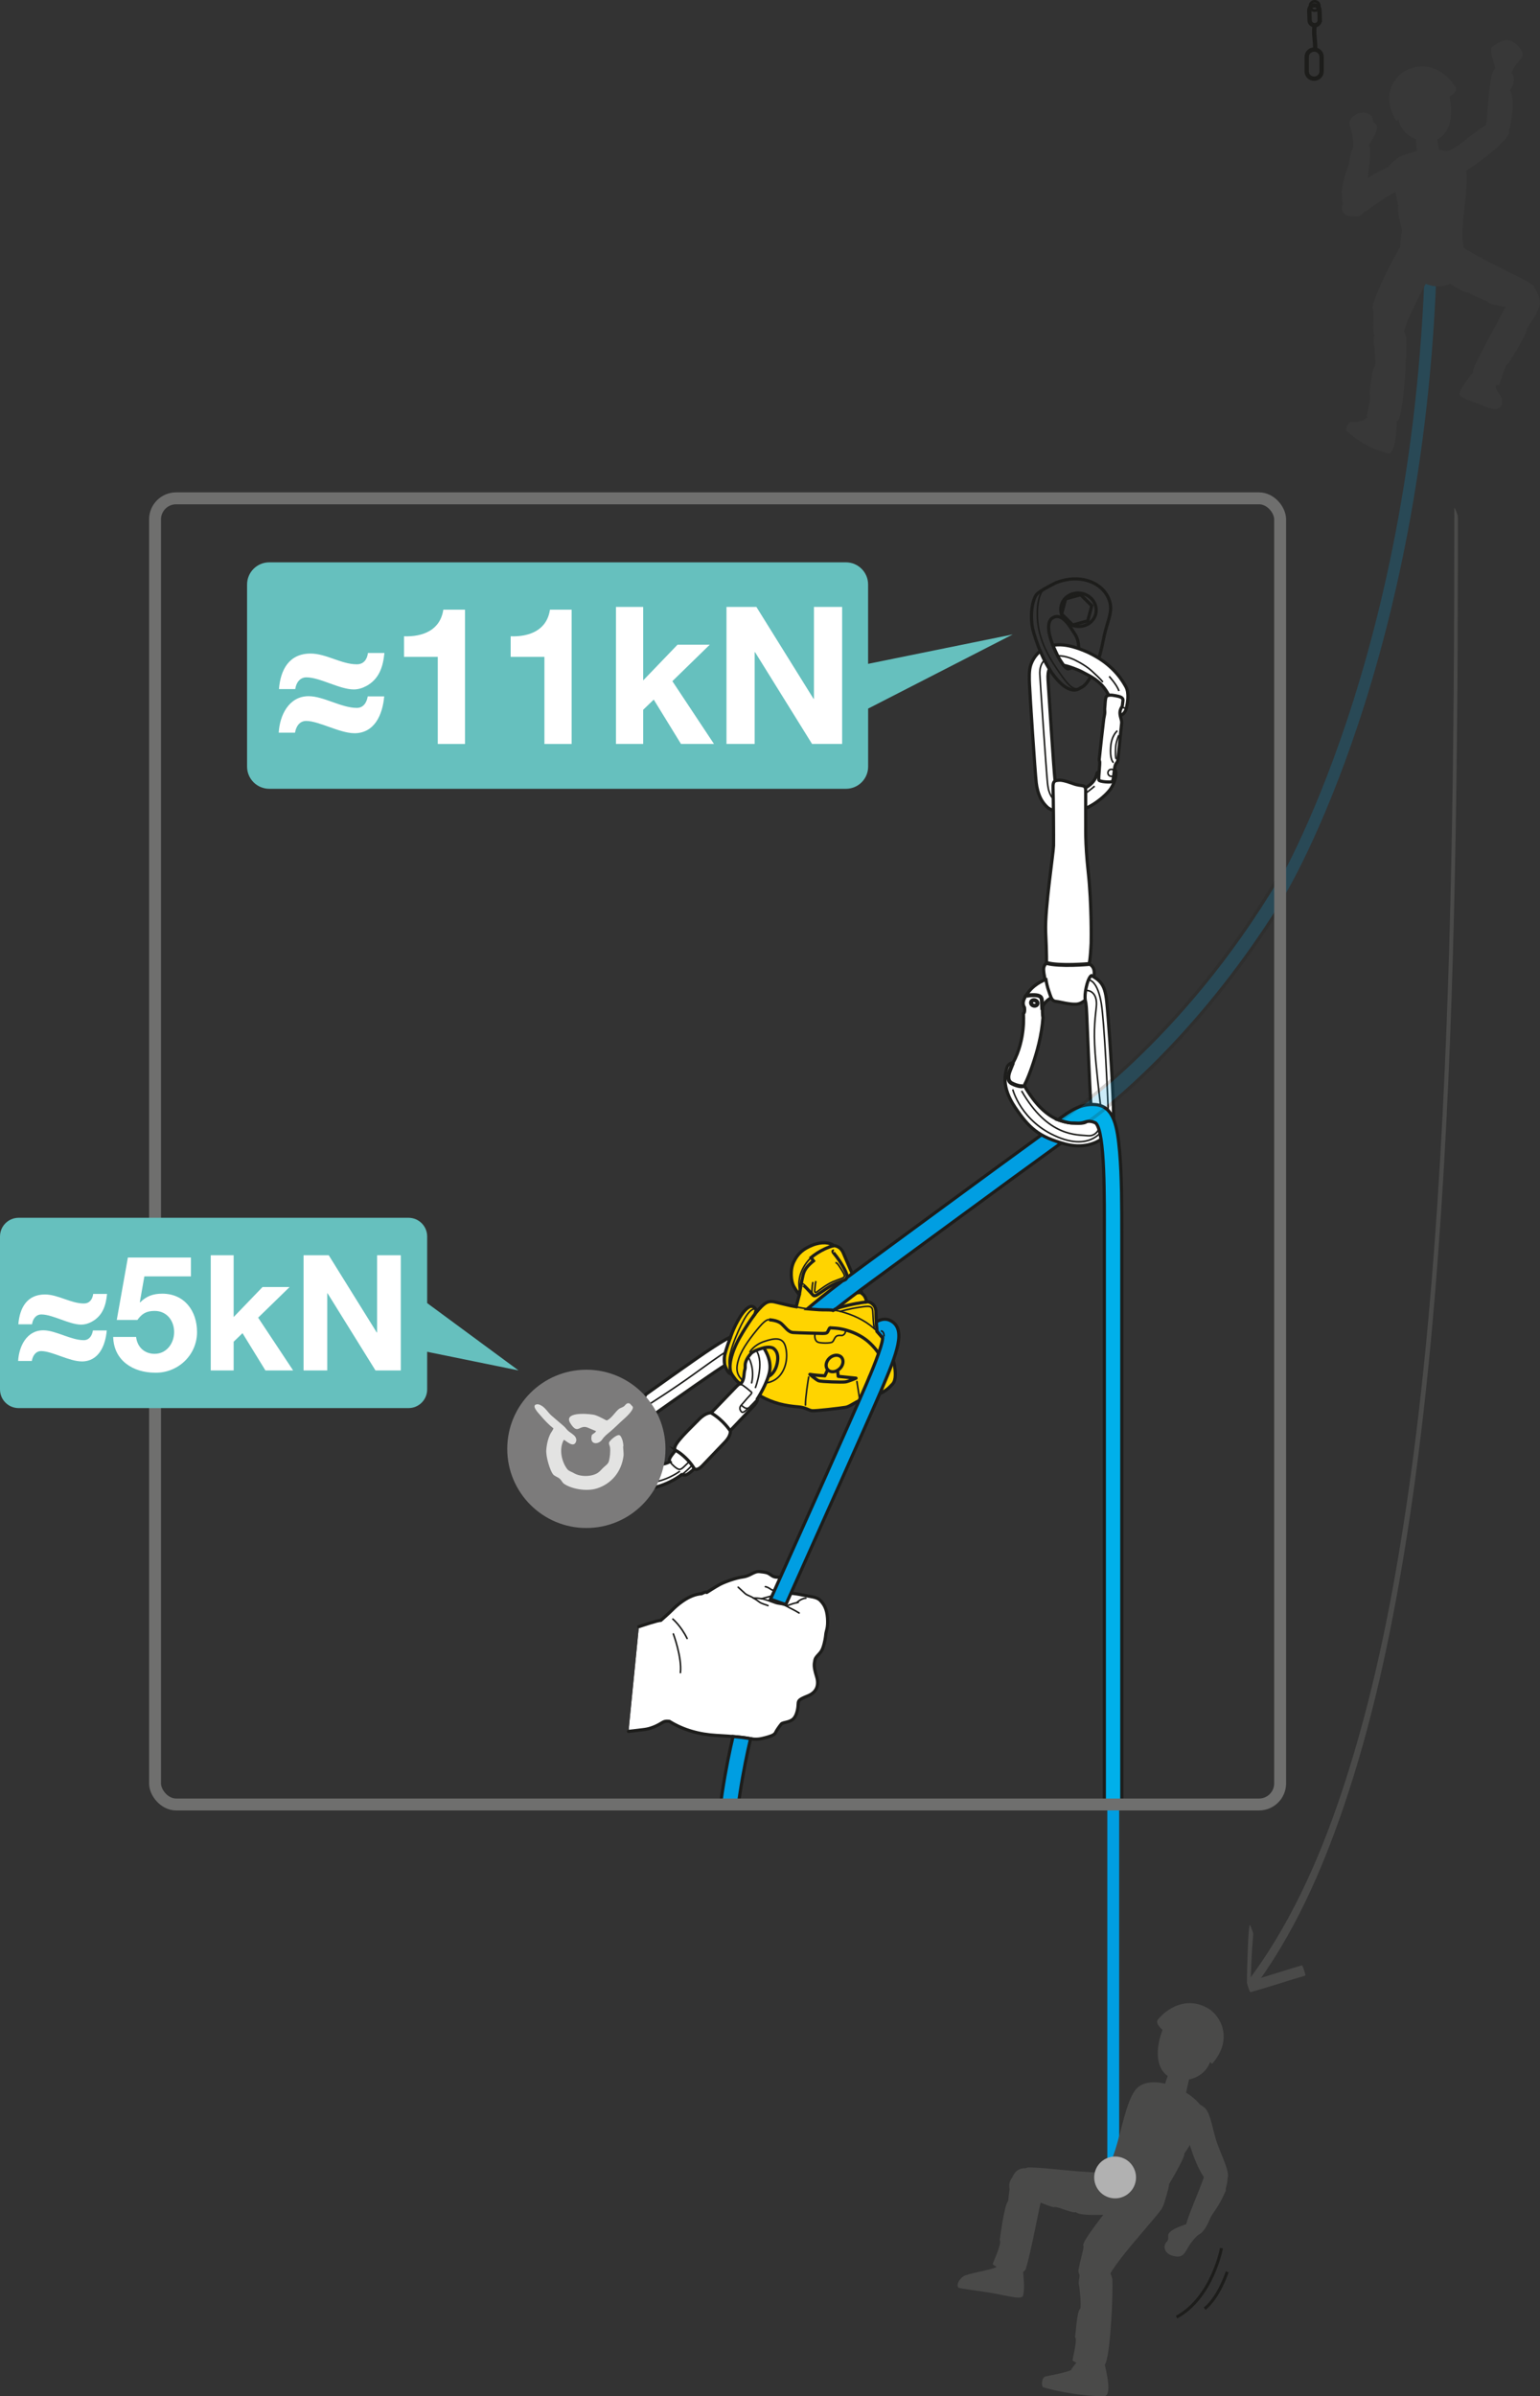 <?xml version="1.0" encoding="UTF-8"?>
<svg id="Calque_2" data-name="Calque 2" xmlns="http://www.w3.org/2000/svg" xmlns:xlink="http://www.w3.org/1999/xlink" viewBox="0 0 387.88 603.14">
  <rect x="0" y="0" width="387.88" height="603.14" fill="#333333" stroke="none"/>
  <defs>
    <style>
      .cls-1, .cls-2, .cls-3, .cls-4, .cls-5, .cls-6, .cls-7, .cls-8, .cls-9, .cls-10, .cls-11, .cls-12, .cls-13, .cls-14 {
        fill: none;
      }

      .cls-15 {
        fill: #e3e3e2;
      }

      .cls-16 {
        mask: url(#mask);
      }

      .cls-2, .cls-4, .cls-5, .cls-6, .cls-7, .cls-8, .cls-9, .cls-10, .cls-11, .cls-12, .cls-13 {
        stroke: #1d1d1b;
      }

      .cls-17 {
        fill: #00b0ea;
      }

      .cls-18 {
        fill: url(#Dégradé_sans_nom_9);
      }

      .cls-19 {
        fill: url(#Dégradé_sans_nom_8);
      }

      .cls-20 {
        fill: #ffd400;
      }

      .cls-3 {
        stroke: #6f6f6e;
        stroke-width: 3px;
      }

      .cls-3, .cls-4, .cls-12, .cls-13, .cls-14 {
        stroke-linecap: round;
      }

      .cls-3, .cls-12, .cls-13 {
        stroke-linejoin: round;
      }

      .cls-4, .cls-8, .cls-11, .cls-13 {
        stroke-width: .4px;
      }

      .cls-4, .cls-9, .cls-10, .cls-11, .cls-14 {
        stroke-miterlimit: 10;
      }

      .cls-21 {
        fill: #7c7b7b;
      }

      .cls-22 {
        fill: #b1b1b1;
      }

      .cls-23 {
        clip-path: url(#clippath-1);
      }

      .cls-24 {
        clip-path: url(#clippath-3);
      }

      .cls-25 {
        clip-path: url(#clippath-4);
      }

      .cls-26 {
        clip-path: url(#clippath-2);
      }

      .cls-5 {
        stroke-width: 1.09px;
      }

      .cls-27 {
        fill: #fff;
      }

      .cls-6, .cls-10, .cls-12 {
        stroke-width: .8px;
      }

      .cls-7 {
        stroke-width: .68px;
      }

      .cls-9 {
        stroke-width: .75px;
      }

      .cls-28 {
        opacity: .2;
      }

      .cls-29 {
        fill: #4a4a49;
      }

      .cls-14 {
        stroke: #009ee2;
        stroke-width: 2.98px;
      }

      .cls-30 {
        fill: #66c0be;
      }

      .cls-31 {
        fill: #009ee2;
      }

      .cls-32 {
        clip-path: url(#clippath);
      }

      .cls-33 {
        fill: #ececec;
      }
    </style>
    <clipPath id="clippath">
      <rect class="cls-1" x="102.12" y="143.58" width="202.01" height="310.61"/>
    </clipPath>
    <clipPath id="clippath-1">
      <path class="cls-1" d="M187.14,396.9c-1.94.25-4.77,1.34-5.81,1.9-1.05.56-3.3,2-3.3,2-.29-.28-1.27.31-1.27.31-3.39.19-6.55,3.2-7.42,4.08-.87.88-2.89,2.63-2.89,2.63-.73-.03-4.59,1.27-5.53,1.58l-2.62,26.38c4.2-.51,4.54-.46,6-.98,1.45-.52,2.18-1.08,2.79-1.4.61-.31,1.51-.15,1.51-.15,3.48,2.17,7.53,3.3,11.85,3.54,4.32.23,7.03.52,8.57.82,1.54.3,2.69.03,3.71-.24,1.01-.28,2.28-.6,2.58-1.25.29-.65,1.06-1.69,1.47-2.19.42-.5,2.03-.36,3.02-1.29.99-.93,1.22-2.95,1.24-3.82.03-.88.33-1.13,2.45-1.99,2.12-.86,2.91-2.58,2.17-4.93-.74-2.35-.63-2.99-.41-4.07.22-1.08,1.44-1.51,1.98-3,.54-1.48.73-3.02.78-3.63.05-.62.6-1.5.42-3.95-.18-2.45-.96-3.58-1.85-4.48-.9-.9-2.39-.88-4.51-1.35-2.12-.46-3.56-.47-3.56-.47,1.27-1.45.86-3.2.17-3.72-.7-.51-1.6-.28-2.58-.28-.98,0-1.27-.08-2.04-.63-.77-.55-1.12-.6-2.68-.77-.1,0-.19-.01-.28-.01-1.38,0-2.16,1.11-3.97,1.35"/>
    </clipPath>
    <linearGradient id="Dégradé_sans_nom_9" data-name="Dégradé sans nom 9" x1="2274.17" y1="3381.63" x2="2275.17" y2="3381.63" gradientTransform="translate(67947.46 -100334.97) rotate(180) scale(29.79 -29.79)" gradientUnits="userSpaceOnUse">
      <stop offset="0" stop-color="#fff"/>
      <stop offset="0" stop-color="#fff"/>
      <stop offset="1" stop-color="#000"/>
    </linearGradient>
    <mask id="mask" x="155.06" y="391.71" width="56.8" height="50.07" maskUnits="userSpaceOnUse">
      <rect class="cls-18" x="156.75" y="393.69" width="53.42" height="46.1" transform="translate(-31.43 15.3) rotate(-4.4)"/>
    </mask>
    <linearGradient id="Dégradé_sans_nom_8" data-name="Dégradé sans nom 8" x1="2274.17" y1="3381.63" x2="2275.17" y2="3381.63" gradientTransform="translate(67947.46 -100334.96) rotate(180) scale(29.79 -29.79)" gradientUnits="userSpaceOnUse">
      <stop offset="0" stop-color="#fff"/>
      <stop offset="0" stop-color="#fff"/>
      <stop offset="1" stop-color="#fff"/>
    </linearGradient>
    <clipPath id="clippath-2">
      <rect class="cls-1" x="102.12" y="143.58" width="202.01" height="310.61"/>
    </clipPath>
    <clipPath id="clippath-3">
      <rect class="cls-1" x="320.94" y="10.07" width="66.95" height="215.78"/>
    </clipPath>
    <clipPath id="clippath-4">
      <rect class="cls-1" x="266.16" y="219.49" width="56.67" height="63.57"/>
    </clipPath>
  </defs>
  <g id="Calque_1-2" data-name="Calque 1">
    <g>
      <g class="cls-32">
        <path class="cls-27" d="M160.23,359.26c.99-.74,2.23-1.64,3.8-2.75,7.54-5.35,16.82-11.83,18.56-12.84,0,0-.39-1.66.2-3.54.59-1.88,1.24-3.59,1.24-3.59,0,0-1.62.54-8.52,5.34-3.95,2.75-8.81,6.18-12.84,9.09l-3.07,6.01.65,2.27Z"/>
        <path class="cls-10" d="M160.23,359.26c.99-.74,2.23-1.64,3.8-2.75,7.54-5.35,16.82-11.83,18.56-12.84,0,0-.39-1.66.2-3.54.59-1.88,1.24-3.59,1.24-3.59,0,0-1.62.54-8.52,5.34-3.95,2.75-8.81,6.18-12.84,9.09l-3.07,6.01.65,2.27Z"/>
        <path class="cls-4" d="M160.47,355.43c4.07-2.66,9-5.72,14.6-9.77,7.14-5.16,7.65-5.32,7.65-5.32"/>
        <path class="cls-20" d="M183.96,336.71s.59-1.94,1.83-4.18c1.37-2.46,2.35-3.34,3.14-3.66.79-.31,1.65.65,1.46,1.11-.18.47-.18.68-.18.68,0,0,1.26-1.66,2.4-2.51,1.14-.84,2.14-.54,3.02-.33.89.2,3.37.86,4.9,1.1l.8-3.03s-.81-.99-1.44-2.17c-.63-1.18-.97-4.01.04-6.12,1.01-2.11,2.37-3.25,4.69-4.19,2.32-.94,4.52-.69,5.37.12,0,0,1.6-.04,2.4,1.8.8,1.84,2.59,6.2,3.64,8.07,1.05,1.87,1.12,2.22,1.12,2.22,0,0,.89.49,1.12,2.08,0,0,.6-.14,1.24.33.64.47,1.13,1.01,1.12,2.43-.01,1.42.25,4.62.25,4.62,0,0,.49.47,1.8,2.15,1.3,1.68,1.99,4.92,1.99,4.92,0,0,.42.26.63,1.53.2,1.27.51,3.64-.49,4.69-1,1.05-1.76,2.05-5.5,3.34-1.37.47-1.32.47-2.73.81-1,.25-2.5,1.51-3.54,1.69-1.51.26-7.64.96-8.5.88-.74-.07-1.69-.84-3.38-.97-3.36-.27-6.37-.87-9.89-2.86-5.63-3.18-5.56-3.33-7-5.43,0,0-.45.11-.97-.68-.52-.79-.75-1.51-.79-1.86-.04-.36-.11-1.46.02-2.13.14-.68.56-2.07.86-2.9.29-.84.55-1.55.55-1.55"/>
        <path class="cls-6" d="M183.96,336.71s.59-1.94,1.83-4.18c1.37-2.46,2.35-3.34,3.14-3.66.79-.31,1.65.65,1.46,1.11-.18.47-.18.68-.18.68,0,0,1.26-1.66,2.4-2.51,1.14-.84,2.14-.54,3.02-.33.89.2,3.37.86,4.9,1.1l.8-3.03s-.81-.99-1.44-2.17c-.63-1.18-.97-4.01.04-6.12,1.01-2.11,2.37-3.25,4.69-4.19,2.32-.94,4.52-.69,5.37.12,0,0,1.6-.04,2.4,1.8.8,1.84,2.59,6.2,3.64,8.07,1.05,1.87,1.12,2.22,1.12,2.22,0,0,.89.49,1.12,2.08,0,0,.6-.14,1.24.33.64.47,1.13,1.01,1.12,2.43-.01,1.42.25,4.62.25,4.62,0,0,.49.47,1.8,2.15,1.3,1.68,1.99,4.92,1.99,4.92,0,0,.42.26.63,1.53.2,1.27.51,3.64-.49,4.69-1,1.05-1.76,2.05-5.5,3.34-1.37.47-1.32.47-2.73.81-1,.25-2.5,1.51-3.54,1.69-1.51.26-7.64.96-8.5.88-.74-.07-1.69-.84-3.38-.97-3.36-.27-6.37-.87-9.89-2.86-5.63-3.18-5.56-3.33-7-5.43,0,0-.45.11-.97-.68-.52-.79-.75-1.51-.79-1.86-.04-.36-.11-1.46.02-2.13.14-.68.56-2.07.86-2.9.29-.84.55-1.55.55-1.55Z"/>
        <path class="cls-10" d="M190.21,330.66s-1.85,2.4-3.91,6.02c-2.06,3.62-3.1,7.57-1.96,9.25"/>
        <path class="cls-11" d="M190.28,329.42s-1.1-.44-2.86,2.69c-1.76,3.13-4.62,10-3.55,11.78"/>
        <path class="cls-10" d="M192.35,339.27s1.71-.5,2.56.19c.85.7,1.2,1.86.86,3.62-.34,1.76-1.35,3.03-2.25,3.36"/>
        <path class="cls-11" d="M200.53,328.93s2.23.56,5.18.71c2.94.14,3.8-.05,4.09.26,0,0,.2-.4,3.14.55,2.94.95,5.77,2.38,8.01,4.7"/>
        <path class="cls-10" d="M201.33,325.9s.61-3.73.96-5.08c.35-1.34,1.15-2.27,2.6-3.45l-.61-.83s2.43-2.16,5.7-3"/>
        <path class="cls-13" d="M204.29,316.55s-4.08,3.55-2.82,8.57"/>
        <path class="cls-10" d="M209.99,314.88s-.42-.1-.03.47c.39.57,1,1.1,2.26,3.25,1.26,2.15,1.55,3.17.39,3.64-1.16.48-2.34.68-4.56,2.17-2.22,1.49-2.79,2.08-3.3,1.54-.51-.54-2.66-2.99-2.68-2.57"/>
        <path class="cls-11" d="M205.5,322.46c-.2.85-.23,1.71-.29,2.25-.05.54.05.84.69.36,0,0,2.24-1.76,3.89-2.46,1.65-.7,2.83-.9,2.88-1.35.05-.44-.17-.8-1.04-2.18-.44-.69-.76-1.2-1.2-1.3"/>
        <path class="cls-13" d="M204.71,322.84c-.13.77-.38,2.69-.04,3.02"/>
        <path class="cls-13" d="M217.15,325.64s-.36-.38-3.11.35"/>
        <path class="cls-10" d="M218.28,327.72s-1.77.13-4.55.79c-2.78.66-3.52.95-3.79,1.33"/>
        <path class="cls-13" d="M211.63,330.07s2.31-.66,4.76-1.02c2.45-.36,3.36-.53,3.44,1.09.09,1.62.14,3.03.38,4.29"/>
        <path class="cls-13" d="M193.74,332.21s-.54-.5-2.47,1.77c-1.94,2.28-4.29,5.32-5.17,7.94-.88,2.62-.57,4.15,1,5.59"/>
        <path class="cls-4" d="M188.9,340.24s.95-1.7,3.61-2.6c2.66-.9,4.64-1.09,5.3,1.21.66,2.3.32,5.19-1.21,7.16-1.54,1.98-3.69,2.06-3.69,2.06"/>
        <path class="cls-31" d="M268.38,286.9c-7.41,5.35-16.06,11.67-33,24.1-7.65,5.62-13.32,9.78-15.72,11.54-3.77,2.76-6.74,5.03-9.01,6.83,0,0-.36.17-.46.24s-.34.32-.47.22c-.13-.1-.37-.1-1.03-.13-.66-.03-1.22.02-2.37-.04s-2.95-.23-2.95-.23c1.74-1.48,4.57-3.79,8.82-7.02,0,0,.14-.05.26-.1.11-.04.32-.14.51-.25.19-.11.36-.5.36-.5,1.15-.86,2.39-1.78,3.73-2.76,2.4-1.76,8.07-5.92,15.72-11.54,14.97-11,23.48-17.21,30.37-22.21,0,0,1.34.77,2.35,1.09,1.01.33,2.9.74,2.9.74"/>
        <path class="cls-6" d="M268.38,286.9c-7.41,5.35-16.06,11.67-33,24.1-7.65,5.62-13.32,9.78-15.72,11.54-3.77,2.76-6.74,5.03-9.01,6.83,0,0-.36.17-.46.24s-.34.32-.47.22c-.13-.1-.37-.1-1.03-.13-.66-.03-1.22.02-2.37-.04s-2.95-.23-2.95-.23c1.74-1.48,4.57-3.79,8.82-7.02,0,0,.14-.05.26-.1.11-.04.32-.14.51-.25.19-.11.36-.5.36-.5,1.15-.86,2.39-1.78,3.73-2.76,2.4-1.76,8.07-5.92,15.72-11.54,14.97-11,23.48-17.21,30.37-22.21,0,0,1.34.77,2.35,1.09,1.01.33,2.9.74,2.9.74Z"/>
        <path class="cls-10" d="M209,334.21c.35.03,1.23.05,2.1.16.87.11,4.74.77,7.71,3.42,2.97,2.66,3.45,4.98,4.38,5.36.93.38,1.46-.64,1.49-1.05"/>
        <path class="cls-10" d="M209.17,334.2c-.28.03-.27.19-.54.7s-.26.74-1.5.73c-1.24-.02-6-.15-7.3-.23-1.3-.07-1.96-1.29-3.01-2.22-1.05-.93-3.08-.98-3.08-.98"/>
        <path class="cls-10" d="M222.2,348.3c-.95.87-2.28.95-2.96.19-.69-.76-.48-2.07.47-2.94.95-.86,2.28-.95,2.97-.2.69.76.48,2.07-.47,2.94Z"/>
        <path class="cls-12" d="M208.47,344.77l-.72,1.53s-2.66-.16-3.76-.37c0,0,1.61,1.4,2.22,1.62.61.22,5.93.42,6.77.27.84-.15,2.63-.93,2.63-.93l-4.48-.46-.18-1.46"/>
        <path class="cls-33" d="M203.68,346.6c-.13.73-.84,5.16-.81,7.06"/>
        <path class="cls-13" d="M203.68,346.6c-.13.73-.84,5.16-.81,7.06"/>
        <path class="cls-13" d="M215.83,347.74c.07.36.67,4.24.72,4.66"/>
        <path class="cls-13" d="M205.25,335.87c-.1.73.05,1.57.66,1.91.61.34,3.27.38,3.74,0,.47-.38.56-1.47,1.4-1.61.84-.15.86.12,1.33-.14.48-.26.58-.86.58-.86"/>
        <path class="cls-10" d="M211.44,344.56c-.95.87-2.28.95-2.96.2-.69-.76-.48-2.07.47-2.94.95-.86,2.28-.95,2.97-.2.69.76.48,2.07-.47,2.94Z"/>
      </g>
      <g class="cls-23">
        <g class="cls-16">
          <rect class="cls-19" x="156.75" y="393.69" width="53.42" height="46.1" transform="translate(-31.43 15.3) rotate(-4.4)"/>
        </g>
      </g>
      <g class="cls-26">
        <path class="cls-12" d="M158.3,435.8c4.2-.51,4.54-.46,6-.98,1.45-.52,2.17-1.08,2.79-1.4.61-.31,1.52-.15,1.52-.15,3.48,2.17,7.53,3.3,11.85,3.54,4.32.23,7.03.52,8.57.82,1.54.3,2.69.03,3.7-.24,1.01-.28,2.28-.6,2.58-1.25.3-.65,1.06-1.69,1.47-2.19.42-.5,2.03-.36,3.02-1.29.99-.93,1.22-2.94,1.24-3.82.03-.88.33-1.13,2.45-1.99,2.12-.86,2.91-2.57,2.17-4.93-.73-2.35-.63-2.99-.41-4.07.22-1.08,1.44-1.51,1.98-2.99.54-1.48.73-3.02.78-3.63.05-.62.6-1.5.42-3.95-.18-2.45-.96-3.58-1.85-4.48-.9-.9-2.39-.89-4.51-1.35-2.12-.46-3.56-.48-3.56-.48,1.27-1.44.86-3.2.17-3.71-.7-.51-1.6-.28-2.58-.28-.98,0-1.27-.08-2.04-.63-.77-.55-1.12-.6-2.68-.77-1.55-.16-2.31,1.08-4.25,1.33-1.94.25-4.77,1.34-5.82,1.9-1.05.56-3.3,2.01-3.3,2.01-.29-.28-1.26.31-1.26.31-3.39.19-6.55,3.19-7.42,4.08-.87.88-2.89,2.64-2.89,2.64-.73-.04-4.59,1.27-5.53,1.58"/>
        <path class="cls-13" d="M198.52,400.96s-1.41.09-2.23.26c-.82.17-3.91,1.01-4.46,1.17"/>
        <path class="cls-13" d="M185.93,399.5s1.16,1.08,1.72,1.58c.28.25.64.42,1.02.58.38.17.78.33,1.11.59,0,0,.65-.04,1.53.07.89.11.99.16,1.98.48.76.25,1.45.55,2.03.74.17.05.33.1.49.13.68.14,1.66.19,2.36.63.7.44,1.57.75,3.1,1.69"/>
        <path class="cls-13" d="M198.1,404.26s1.28-.65,2.94-.93"/>
        <path class="cls-13" d="M200.68,403.4s1.04-1.07,2.3-1.14"/>
        <path class="cls-13" d="M197.83,404.13s-.11-.73.52-2.67"/>
        <path class="cls-13" d="M192.77,399.37s.36.02.96.38c.6.36.71.59,1.27.47.56-.13.97-.21.62-.78"/>
        <path class="cls-13" d="M189.78,402.25s.63.32,1.37.9c.74.58,1.84.75,2.28.98"/>
        <path class="cls-13" d="M169.48,407.53s2.02,1.7,3.58,4.87"/>
        <path class="cls-13" d="M169.6,411.27s2.19,5.85,1.78,9.73"/>
        <path class="cls-31" d="M220.81,334.04c-.02-.24-.09-1.32-.09-1.32,1.13-.69,2.4-.96,3.65-.28,3.92,2.13,1.62,8.07-2.45,17.58-3.24,7.56-17.06,38.4-23.96,53.79,0,0-.41-.07-.6-.13-.19-.06-.38-.12-.87-.3-.49-.18-.94-.35-1.34-.49-.4-.14-1.09-.33-1.09-.33,6.83-15.21,20.88-46.57,24.14-54.18,1.03-2.4,3.97-9.26,4.13-11.64,0,0-.29-.36-.47-.53l-.96-1.1-.08-1.06Z"/>
        <path class="cls-6" d="M220.81,334.04c-.02-.24-.09-1.32-.09-1.32,1.13-.69,2.4-.96,3.65-.28,3.92,2.13,1.62,8.07-2.45,17.58-3.24,7.56-17.06,38.4-23.96,53.79,0,0-.41-.07-.6-.13-.19-.06-.38-.12-.87-.3-.49-.18-.94-.35-1.34-.49-.4-.14-1.09-.33-1.09-.33,6.83-15.21,20.88-46.57,24.14-54.18,1.03-2.4,3.97-9.26,4.13-11.64,0,0-.29-.36-.47-.53l-.96-1.1-.08-1.06Z"/>
        <path class="cls-8" d="M222.64,336.41s.18-1.28-.78-1.43"/>
        <path class="cls-31" d="M184.28,471.77c.81-15.35,3.16-27.4,4.77-34.14,0,0-1.54-.25-2.32-.34-.77-.1-2.1-.21-2.1-.21-1.68,7.05-4.01,19.19-4.79,34.68h4.43Z"/>
        <path class="cls-6" d="M184.28,471.77c.81-15.35,3.16-27.4,4.77-34.14,0,0-1.54-.25-2.32-.34-.77-.1-2.1-.21-2.1-.21-1.68,7.05-4.01,19.19-4.79,34.68h4.43Z"/>
        <path class="cls-27" d="M156.63,367.55c.52.45,1.24.24,2.31.81,1.07.57,2.94.72,4.35.58,1.41-.13,2.43-.18,3.51-.38,1.08-.2,1.92-.63,1.92-.63-.22-.25-.24-.72.48-1.68.72-.96,1.85-2.26,1.85-2.26,0,0,13.52-14.05,14.4-14.97.88-.92,1.12-.72,1.12-.72.76-.8.79-1.87.88-2.78.09-.91.3-.74.24-1.79-.06-1.05.75-2.29,1.51-3.09.76-.8,3.15-1.38,3.15-1.38,0,0,2.1,2.85,1.49,5.95-.61,3.1-3.09,6.9-3.09,6.9,0,0,.23.57-.94,1.8-1.17,1.22-14.83,15.62-14.83,15.62-.84.92-1.83,1.62-2.25,1.71-.43.08-1.04-.08-1.04-.08-3.47,2.66-9.1,4.58-13.81,3.36-4.71-1.21-6.2-4.11-6.2-4.11-2.9-4.02-2.07-7.47-2.07-7.47.13-1.38,1.58-2.99,3.56-4.73,0,0,.59,1.57.79,2.59.2,1.03.36,1.24.6,1.29.24.05.55-.02.55-.02l.23-.04.16.86s-1.43,2.42,1.13,4.63"/>
        <path class="cls-10" d="M156.63,367.55c.52.45,1.24.24,2.31.81,1.07.57,2.94.72,4.35.58,1.41-.13,2.43-.18,3.51-.38,1.08-.2,1.92-.63,1.92-.63-.22-.25-.24-.72.48-1.68.72-.96,1.85-2.26,1.85-2.26,0,0,13.52-14.05,14.4-14.97.88-.92,1.12-.72,1.12-.72.76-.8.79-1.87.88-2.78.09-.91.3-.74.24-1.79-.06-1.05.75-2.29,1.51-3.09.76-.8,3.15-1.38,3.15-1.38,0,0,2.1,2.85,1.49,5.95-.61,3.1-3.09,6.9-3.09,6.9,0,0,.23.57-.94,1.8-1.17,1.22-14.83,15.62-14.83,15.62-.84.92-1.83,1.62-2.25,1.71-.43.08-1.04-.08-1.04-.08-3.47,2.66-9.1,4.58-13.81,3.36-4.71-1.21-6.2-4.11-6.2-4.11-2.9-4.02-2.07-7.47-2.07-7.47.13-1.38,1.58-2.99,3.56-4.73,0,0,.59,1.57.79,2.59.2,1.03.36,1.24.6,1.29.24.05.55-.02.55-.02l.23-.04.16.86s-1.43,2.42,1.13,4.63Z"/>
        <path class="cls-11" d="M186.57,348.32s1.6,1.1,2.17,1.64c.57.55.97.39.08,1.32-.89.93-1.56,1.81-2.09,2.36-.53.56-.45,1.17-.05,1.64.39.47.83.36,4.08-3.17"/>
        <path class="cls-11" d="M188.64,354.32s-.68.68-1.91-.67"/>
        <path class="cls-27" d="M170.15,365.06s.98.41,2.52,1.88c1.53,1.47,2.2,2.73,2.2,2.73,0,0,.6.75,2.07-.78,1.47-1.54,4.19-4.37,5.7-5.96,1.51-1.58,1.31-2.75,1.31-2.75,0,0-1.76-2.76-4.84-4.55,0,0-1.19-.25-3.06,1.62-4.2,4.19-6.95,6.9-5.89,7.82"/>
        <path class="cls-10" d="M170.15,365.06s.98.41,2.52,1.88c1.53,1.47,2.2,2.73,2.2,2.73,0,0,.6.75,2.07-.78,1.47-1.54,4.19-4.37,5.7-5.96,1.51-1.58,1.31-2.75,1.31-2.75,0,0-1.76-2.76-4.84-4.55,0,0-1.19-.25-3.06,1.62-4.2,4.19-6.95,6.9-5.89,7.82Z"/>
        <path class="cls-11" d="M168.71,367.94s.83,1.02,1.64,1.57c.82.55,1.13.4,1.89-.3.76-.7,1.34-1.31,1.34-1.31"/>
        <path class="cls-11" d="M171.69,371.17s.88-.51,2.62-2.35"/>
        <path class="cls-4" d="M171.13,370.38s-3.62,2.73-8.33,2.9c-4.71.17-7.21.51-10.62-3.12,0,0-2.38-3.17-2.38-5.67s1.96-4.46,3.69-5.34"/>
        <path class="cls-4" d="M154.21,361.69s-2.11,3.49,1.53,6.21c0,0,2.3,1.91,6.26,1.68,3.96-.23,4.8,0,4.09.48"/>
        <path class="cls-4" d="M188.64,341.84s1.5,2.66.68,6.23"/>
        <path class="cls-4" d="M190.28,349.23s2.33-6.07.21-9.35"/>
      </g>
      <path class="cls-7" d="M332.27,1.74c-.13.63-.76,1.03-1.38.9-.65-.13-1.04-.76-.91-1.38.13-.63.75-1.03,1.39-.9.64.14,1.05.76.91,1.38h0Z"/>
      <path class="cls-5" d="M332.88,17.95c0,1.02-.84,1.85-1.89,1.85-1.04.01-1.88-.82-1.87-1.84v-3.63c0-1.02.84-1.86,1.88-1.86,1.04,0,1.88.83,1.87,1.85v3.63Z"/>
      <path class="cls-5" d="M331.24,12.49c.14-2.11-.6-4.45.01-6.57"/>
      <path class="cls-5" d="M332.4,5.04c.03.69-.52,1.28-1.23,1.31-.71.02-1.3-.52-1.32-1.22l-.08-2.48c-.01-.69.52-1.27,1.24-1.3.71-.02,1.3.51,1.32,1.21l.08,2.48Z"/>
      <g class="cls-28">
        <g class="cls-24">
          <path class="cls-14" d="M322.43,224.35s36.06-59.29,38.1-163.61"/>
          <path class="cls-29" d="M356.6,34.04c.07.5.3,4.8.3,4.8,0,0-.19,1.61,3.35,1.58,3.54-.02,2.34-1.86,2.34-1.86l-.92-5.35s.22-1.19-2.65-1.16c-2.87.03-2.49,1.43-2.41,1.98"/>
          <path class="cls-29" d="M376.94,96.54c-.08.55-.73.88.8,2.72.84,1.15.77,3.02-.12,3.41-.5.04-.47.88-3.84-.44-3.88-1.52-6.63-2.26-6.15-3.39.75-1.9,2.23-3.62,3.84-5.74,1.01-1.34,2.07-2.16,3.9-1.16,1.82,1.01,2.03,1.24,1.57,4.59"/>
          <path class="cls-29" d="M384.54,82.79c-.1.08,1.58-2.37,2.36-3.67,1.78-3.6.33-5.16-2.34-6.03-2.67-.87-4.51,2.33-4.72,2.81-1.81,3.86-6.87,12.54-8.72,16.93-.96,2.27,4.78,4.2,6.47,4.08.12.14,1.46-5.43,2.43-5.56,0,0,4.75-7.43,4.53-8.56"/>
          <path class="cls-29" d="M380.39,19.47c1.03-4.95,5.29-4.5,1.77-8.1-2.68-2.73-4.95-.44-6.46.51-.62,1.22,1.07,5.07,1.13,6.42,0,0,.18,4.18,3.55,1.17"/>
          <path class="cls-29" d="M364.57,37.93c.12-.02-1.58.83-2.34,1.8-.65.83-1.27,2.48-.68,3.46.59.98,1.81,2.32,4.67,1.36,3.42-1.14,13.08-8.52,13.87-10.98-.21-3.79-1.73-3.87-4.28-2.87-3.88,1.52-8.76,6.92-11.24,7.23"/>
          <path class="cls-29" d="M380.03,33.13c-2.11,4.72-6.04,1.33-5.98-.04.74-2.37.74-15.77,2.74-15.86,5.63-.23,4.95,3.52,3.56,5.48,1.52,2.77-.05,9.81-.32,10.41"/>
          <path class="cls-29" d="M385.96,71.64c-4.23-2.68-11.66-5.56-19.08-10.39-7.61-3.22-11.15,2.31-5.89,7.76.48-.44,7.23,5.05,9.08,4.65.42.74,4.81,2.11,5.18,2.7.94.62,5.57.84,5.68,1.86,2.44,2.03,5.54,1.66,6.73-.9.8-1.72-.79-4.57-1.71-5.67"/>
          <path class="cls-29" d="M369.77,64.72c-3.54-4.36.96-17.41-.76-23.06-1.61-4.88-11.24-5.02-16.17-2.18-2.91,2.07-.96,11.83-.62,12.35-.54.74.8,5.53.95,6.38-.05-.32-.36,1.06-.56,4.72-.31,5.67,9.24,13.23,15.15,6.54.58-.72,2.08-3.02,2.01-4.74-.09-.12-.14.19,0,0"/>
          <path class="cls-29" d="M351.82,105.85c-.09,2.89-.39,8.83-2.38,8.26-6.59-1.89-9.26-4.89-10.26-5.58-.33-.23.09-2.34,1.38-2.35,1.53.14,1.57-.15,2.81-.35.61-.61,2.19-1.58,2.63-2.02,1.65-1.62,4.62-3.77,5.81,2.03"/>
          <path class="cls-29" d="M344.9,99.1c.2-.42.54-6.62,1.41-6.82.2-1.11-.03-4.5-.31-5.87-.12-.59.09-1.33.3-2.81-.23-1.85,2.15-3.72,4.57-3.31,2.17.36,3.36,4.6,3.37,4.96.13,2.9-.53,16.67-1.84,20.18-.86,2.31-6.81.39-8.14-.63-.23.08,1.39-5.21.63-5.7"/>
          <path class="cls-29" d="M344.57,37c.42-1.06,2.7-3.97,2.24-5.36-.18-.53-1.06-.75-1.04-1.57.02-1.37-2.42-2.45-4.48-1.12-3.05,1.96-.13,3.23-.46,8.28,0,1.86,2.37,3.22,3.74-.22"/>
          <path class="cls-29" d="M352.09,39.79c-1.7,1.17-2.56,2.26-2.33,2.16-3.22,1.47-8.86,4.58-11.1,8.32-1.34,2.24-.81,4.35,2.56,4.15,1.6-.09,4.25-2.33,7.14-4.28,3.17-2.13,7.21-3.4,8.12-5.36,1.8-3.85-.48-7.87-4.39-5,.07-.05.05.19,0,0"/>
          <path class="cls-29" d="M337.85,48.36c.46-2.84.72-3.77,1.79-6.75.35-1,.46-8,5.18-4.89,1.12.74-1.28,12.52-.87,14.91.4,2.38-3.41,5.25-5.73-.48-.37-.91-.06-2.4-.37-2.79"/>
          <path class="cls-29" d="M345.73,77.73c-.73-.46,3.74-10.03,4.94-12.02.3-.55,2.48-4.67,2.95-4.97,1.37-1.57,9.24-4.85,8.85,3.76-.07,1.46-9.35,16.87-9.05,20.31-.12,4.07-7.31,1.47-7.47-1.09-.16-2.55.17-5.74-.22-5.99.15.09.08.05,0,0"/>
          <path class="cls-29" d="M354.84,17.39c-3.12,1.18-7.47,6.18-3.14,13.06l.56-.33s.71,4.88,6.72,5.46c4.48.44,7.62-3.53,6.14-11.28,0,0,2.09-1.18,1.54-2.24-1.57-2.76-5.81-6.95-11.82-4.67"/>
        </g>
      </g>
      <path class="cls-29" d="M366.3,127.78c0,29.71-.14,59.41-.76,89.11-.59,28.5-1.59,57-3.47,85.44-1.71,25.87-4.11,51.72-7.95,77.36-3.3,22.03-7.62,44.02-14.23,65.32-5.34,17.21-12.21,34.29-22.42,49.23-1.07,1.57-2.19,3.11-3.34,4.63-.17.22.23,1.1.31,1.33.04.11.57,1.24.57,1.24,10.67-14.02,17.91-30.43,23.54-47.03,6.97-20.55,11.55-41.87,15.07-63.26,4.17-25.33,6.79-50.9,8.68-76.5,2.07-28.12,3.22-56.3,3.91-84.48.73-29.7.95-59.41.99-89.12,0-3.6,0-7.21,0-10.81,0-.53-.27-1.12-.45-1.61-.06-.17-.47-.92-.47-.84"/>
      <path class="cls-29" d="M314.74,484.53c-.39,2.35-.39,4.81-.49,7.18-.1,2.4-.18,4.8-.18,7.2,0,.26.64,2.58.9,2.51,4.64-1.27,9.19-2.82,13.8-4.17.15-.04-.65-2.64-.88-2.57-4.61,1.34-9.16,2.9-13.8,4.17.3.84.6,1.67.9,2.51.02-4.81.22-9.63.65-14.42.04-.49-.28-1.13-.45-1.58-.08-.22-.16-.56-.32-.73-.03-.03-.12-.24-.14-.09"/>
      <path class="cls-21" d="M147.69,384.6c11,0,19.92-8.92,19.92-19.92s-8.92-19.92-19.92-19.92-19.93,8.92-19.93,19.92,8.92,19.92,19.93,19.92"/>
      <path class="cls-15" d="M158.93,353.6c-.17-.21-.36-.47-.82-.39-.42.07-.64.49-.9.72-.39.33-1,.43-1.39.76-.96.81-1.72,2.2-2.86,2.79v.03c-.26.06-.65-.24-.86-.33-.8-.38-1.71-.94-2.68-1.11-2.13-.34-7.49-.58-5.77,2.16,1.98,3.16,2.25.06,4.58,1.19.6.28,1.33.54,1.91.81-.25.52-1.02.72-1.1,1.05-.61,2.46,1.72,2.39,2.63,1.05.59-.88,1.3-1.38,2.09-2.05,1.18-1,2.26-2.14,3.44-3.16.45-.4,2.37-2.16,2.2-2.96-.05-.19-.36-.43-.48-.56"/>
      <path class="cls-15" d="M156.96,364.06s.06-.14.06-.19c-.02-.26-.11-.86-.19-1.2-.1-.36-.45-1.34-.81-1.43-.78-.2-2.4,1.34-2.59,1.77-.18.38.15.86.2,1.19.17,1.19-.02,2.55-.24,3.49-.18.8-.87,1.17-1.38,1.67-.5.46-.89,1.01-1.49,1.39-1.59,1-4.4,1-5.97.04-.56-.34-1.28-.49-1.67-1-1.37-1.77-2.2-5.03-.86-7.4.61.28,2.44,2.17,3.06.48.18-.5,0-.97-.23-1.29-.41-.53-1.06-.88-1.58-1.29-.48-.37-.82-.94-1.29-1.34-1.01-.86-1.99-1.72-3.01-2.58-.98-.82-1.59-2.09-2.78-2.67-.21-.11-.56-.28-.91-.24-1.71.17.44,2.33.73,2.68,1.04,1.23,2.1,2.38,3.39,3.39-.2.55-.57.95-.81,1.43-.54,1.09-.9,2.56-1,4.01-.13,1.73.96,5.15,1.66,6.07.44.57,1.25.71,1.77,1.2.39.35.61.94,1.05,1.24,1.78,1.24,5.57,2.03,8.31,1.15,3.54-1.14,6.2-4.11,6.68-8.32.05-.38-.16-2.18-.09-2.24"/>
      <path class="cls-6" d="M266.06,146.63s-4.17,2-5,3.03c-.83,1.03-1.8,4.65-.92,8.76,0,0,1.77,7.17,5.42,11.79,3.66,4.62,5.8,3.44,6.42,3.03.62-.41,1.32-.33,2.92-3.22,1.6-2.9,2.2-4.98,3.14-9.62s2.78-6.95.86-10.44c-1.92-3.49-7.01-5.56-12.84-3.33Z"/>
      <path class="cls-6" d="M265.07,155.56s-1.43.6-.79,3.9,3.6,9.02,4.76,8.89c1.16-.12,2.14-1.12,2.44-2.61.3-1.49.52-4.24-.73-6.12-1.25-1.89-3.27-5.66-5.68-4.06Z"/>
      <path class="cls-6" d="M276.02,154.36c-.46,2.27-2.79,3.71-5.22,3.22-2.42-.49-4.01-2.73-3.55-5,.46-2.27,2.79-3.71,5.22-3.22,2.42.49,4.01,2.73,3.55,5Z"/>
      <polygon class="cls-6" points="268.39 150.74 272.18 149.7 274.98 152.46 273.98 156.27 270.19 157.31 267.39 154.54 268.39 150.74"/>
      <path class="cls-8" d="M262.8,148.38s-1.45,1.27-1.53,5.75c-.09,4.49,1.29,8.74,4.49,13.58,3.21,4.83,4.48,6.16,6.22,5.54"/>
      <path class="cls-27" d="M272.49,169.06l.1.08c.95.5,1.87.99,1.87.99.21.12.41.24.62.37,4.38,2.65,4.93,6.57,5.01,7.44.08.87.34,1.82,1.74,2.09.82.15,1.61-.65,1.88-1.83.27-1.18.76-3.77-.15-5.37-.72-1.27-2.73-4.91-7.84-7.76,0,0-.29-.15-.7-.38l-.12-.06c-1.33-.73-3.22-1.38-3.22-1.38l-.26-.08c-.14-.05-.28-.09-.42-.14-2.38-.77-4.28-.87-5.8-.6,0,0,1.03,2.39,1.5,3.19.47.8,1.2,1.83,1.2,1.83.32.07.67.15,1.04.26l.14.04s2.12.65,3.51,1.39"/>
      <path class="cls-6" d="M272.49,169.06l.1.08c.95.5,1.87.99,1.87.99.21.12.41.24.62.37,4.38,2.65,4.93,6.57,5.01,7.44.08.87.34,1.82,1.74,2.09.82.15,1.61-.65,1.88-1.83.27-1.18.76-3.77-.15-5.37-.72-1.27-2.73-4.91-7.84-7.76,0,0-.29-.15-.7-.38l-.12-.06c-1.33-.73-3.22-1.38-3.22-1.38l-.26-.08c-.14-.05-.28-.09-.42-.14-2.38-.77-4.28-.87-5.8-.6,0,0,1.03,2.39,1.5,3.19.47.8,1.2,1.83,1.2,1.83.32.07.67.15,1.04.26l.14.04s2.12.65,3.51,1.39"/>
      <path class="cls-27" d="M264.3,168.42c-.28.54-.42,1.39-.33,2.79.09,1.43,1.43,22.43,1.8,25.64,0,0,.05.88.46,1.71l.06.15s-.15.34-.49.92l.34,4.44s-.91.08-1.97-.6l-.21-.14c-1.08-.9-1.73-2.14-1.73-2.14-.75-1.39-1.09-2.94-1.23-4.13-.33-2.86-1.59-22.07-1.7-24.78-.07-1.59-.15-3.62.35-5.01.22-.62.87-2.17,2.35-3.38,0,0,.79,1.85,1.31,2.8.52.94.99,1.73.99,1.73"/>
      <path class="cls-6" d="M264.3,168.42c-.28.54-.42,1.39-.33,2.79.09,1.43,1.43,22.43,1.8,25.64,0,0,.05.88.46,1.71l.06.15s-.15.34-.49.92l.34,4.44s-.91.08-1.97-.6l-.21-.14c-1.08-.9-1.73-2.14-1.73-2.14-.75-1.39-1.09-2.94-1.23-4.13-.33-2.86-1.59-22.07-1.7-24.78-.07-1.59-.15-3.62.35-5.01.22-.62.87-2.17,2.35-3.38,0,0,.79,1.85,1.31,2.8.52.94.99,1.73.99,1.73Z"/>
      <path class="cls-8" d="M283.5,178.26c-.36-.12-2.16-.46-3.18-.34"/>
      <path class="cls-8" d="M263.05,166.19c-.86.83-1.22,2.08-1.15,3.53.06,1.4,1.61,24.13,1.92,27.27.06.6.14,1.17.26,1.7,0,0,.28,1.25,1.01,2.18"/>
      <path class="cls-8" d="M266.4,165.06c.28,0,.57.01.87.04,1.03.1,2.1.42,3.15.88,0,0,2.74,1.25,4.47,2.82,1.1,1.01,2.16,1.96,2.9,2.87"/>
      <path class="cls-8" d="M279.36,170.24s1.94,2.1,2.48,3.69"/>
      <path class="cls-27" d="M268.75,201.52c-.29.56-.71,1.6-.87,2-.16.4-.42,1.17-.42,1.17l.15.02c.26.02.52.02.79.02,5.56-.12,10.25-4.57,11.36-6.2,1.12-1.62,1.61-4.05,1.1-4.68-.51-.63-3.04.53-3.97.51-.93-.02-.33.45-1.17,1.83-.85,1.39-2.26,2.29-5.07,3.39-.27.1-.53.19-.77.26l-.2.03s-.53.86-.68,1.16c-.15.29-.25.49-.25.49"/>
      <path class="cls-6" d="M268.75,201.52c-.29.56-.71,1.6-.87,2-.16.4-.42,1.17-.42,1.17l.15.02c.26.02.52.02.79.02,5.56-.12,10.25-4.57,11.36-6.2,1.12-1.62,1.61-4.05,1.1-4.68-.51-.63-3.04.53-3.97.51-.93-.02-.33.45-1.17,1.83-.85,1.39-2.26,2.29-5.07,3.39-.27.1-.53.19-.77.26l-.2.03s-.53.86-.68,1.16c-.15.29-.25.49-.25.49Z"/>
      <path class="cls-27" d="M280.79,175.08c.81.18,2.14.29,2.05,1.24-.09.95-.19,1.48-.19,1.48,0,0-.66.82-.56,1.84.09,1.02.5,1.65.42,2.38-.08.73-.84,8.23-.95,9.2-.1.97-.59.64-.81,2.07-.22,1.43-.29,3.2-.64,3.44-.35.23-3.14.06-3.33-.38-.18-.44.35-4.3.17-4.74-.18-.44-.04-.64,0-1.27.04-.63.97-8.8,1.05-9.39.08-.59.23-1,.26-1.51.03-.51-.07-.9,0-1.31.07-.42.07-2.45.43-2.85.36-.4,1.36-.36,2.08-.2"/>
      <path class="cls-6" d="M280.79,175.08c.81.18,2.14.29,2.05,1.24-.09.95-.19,1.48-.19,1.48,0,0-.66.82-.56,1.84.09,1.02.5,1.65.42,2.38-.08.73-.84,8.23-.95,9.2-.1.97-.59.64-.81,2.07-.22,1.43-.29,3.2-.64,3.44-.35.23-3.14.06-3.33-.38-.18-.44.35-4.3.17-4.74-.18-.44-.04-.64,0-1.27.04-.63.97-8.8,1.05-9.39.08-.59.23-1,.26-1.51.03-.51-.07-.9,0-1.31.07-.42.07-2.45.43-2.85.36-.4,1.36-.36,2.08-.2Z"/>
      <path class="cls-8" d="M281.44,183.92s-1.47,1.14-1.69,4.05c-.23,2.91.47,3.93.77,3.95"/>
      <path class="cls-8" d="M281.79,185.05s-.69,1.61-.78,2.96c-.08,1.35-.09,2.79.15,3.02"/>
      <path class="cls-8" d="M279.05,194.47c-.03.49.34.91.83.94.49.03.91-.34.94-.83.03-.49-.34-.91-.83-.94-.49-.03-.91.34-.94.83Z"/>
      <path class="cls-8" d="M275.71,197.87s-4.52,4-7.07,4.2c-.05,0-.11,0-.16.01"/>
      <path class="cls-27" d="M274.83,236.88s.16-9.17-.72-17.26c-.88-8.09-.59-10.97-.66-14.58,0,0,0-4.15,0-5.97s-.87-.99-3.14-1.82c0,0-2.46-.95-3.48-.87-1.03.08-1.68.06-1.6,1.91.08,1.84.17,12.73.13,14.57-.04,1.84-2.18,15.75-2,21.51.29,5.89.22,8.02.22,8.02,0,0-.72.58-.73,1.56-.01.99.55,3.88,1.13,5.38.58,1.5.86,2.62,1.99,2.73,1.12.11,3.31.8,5.1.7,1.78-.1,3.07-1.87,3.07-1.87,0,0,1.53-4.48,1.47-6.18-.06-1.7-1.31-2.06-1.31-2.06,0,0,.32-.61.55-5.77"/>
      <path class="cls-6" d="M274.83,236.88s.16-9.17-.72-17.26c-.88-8.09-.59-10.97-.66-14.58,0,0,0-4.15,0-5.97s-.87-.99-3.14-1.82c0,0-2.46-.95-3.48-.87-1.03.08-1.68.06-1.6,1.91.08,1.84.17,12.73.13,14.57-.04,1.84-2.18,15.75-2,21.51.29,5.89.22,8.02.22,8.02,0,0-.72.58-.73,1.56-.01.99.55,3.88,1.13,5.38.58,1.5.86,2.62,1.99,2.73,1.12.11,3.31.8,5.1.7,1.78-.1,3.07-1.87,3.07-1.87,0,0,1.53-4.48,1.47-6.18-.06-1.7-1.31-2.06-1.31-2.06,0,0,.32-.61.55-5.77Z"/>
      <path class="cls-2" d="M274.28,242.65s-7.41.68-10.71-.27"/>
      <path class="cls-27" d="M263.43,246.54s-2.58.85-4.3,3.06c-1.72,2.2-1.6,3.12-1.09,4.01,0,0,.2,1.24-.28,1.52,0,0,.63,6.38-2.59,12.35,0,0-1.22.06-1.57,1.34-.35,1.28-1.51,4.59,2.05,9.87,3.56,5.28,5.98,7.45,12.6,9.25,6.62,1.8,12.29-1.78,12.23-7.09-.06-5.32-.83-17.98-1.37-24.55-.54-6.57-.46-8.82-4.23-10.74,0,0-.7.29-1.29,2.93-.29,1.33-.38,2.4-.23,3.41,0,0,.25.4.36,3.62.11,3.22.82,19.14.95,21.16.14,2.02.7,5.97-2.28,6.01-2.99.05-8.7.54-14.43-9.49,0,0,.75-1.17,2-4.8,1.25-3.62,2.4-7.71,2.74-12.27,0,0-.19-.57-.13-2.67,0,0,.44-1.33,2.18-2.32,0,0-.49-1.31-.82-2.39-.31-1.05-.49-2.21-.49-2.21"/>
      <path class="cls-6" d="M263.43,246.54s-2.58.85-4.3,3.06c-1.72,2.2-1.6,3.12-1.09,4.01,0,0,.2,1.24-.28,1.52,0,0,.63,6.38-2.59,12.35,0,0-1.22.06-1.57,1.34-.35,1.28-1.51,4.59,2.05,9.87,3.56,5.28,5.98,7.45,12.6,9.25,6.62,1.8,12.29-1.78,12.23-7.09-.06-5.32-.83-17.98-1.37-24.55-.54-6.57-.46-8.82-4.23-10.74,0,0-.7.29-1.29,2.93-.29,1.33-.38,2.4-.23,3.41,0,0,.25.4.36,3.62.11,3.22.82,19.14.95,21.16.14,2.02.7,5.97-2.28,6.01-2.99.05-8.7.54-14.43-9.49,0,0,.75-1.17,2-4.8,1.25-3.62,2.4-7.71,2.74-12.27,0,0-.19-.57-.13-2.67,0,0,.44-1.33,2.18-2.32,0,0-.49-1.31-.82-2.39-.31-1.05-.49-2.21-.49-2.21Z"/>
      <path class="cls-2" d="M258.25,250.87s.11-.35,1.71-.39,2.4.22,2.45,1.27c.06,1.05.13,2.44.13,2.44"/>
      <path class="cls-2" d="M261.3,252.67c-.1.37-.54.56-.98.44-.44-.12-.72-.52-.62-.88.1-.37.54-.57.98-.45.44.12.72.52.62.88Z"/>
      <path class="cls-8" d="M257.31,274.58c6.65,11.64,13.98,11.01,16.71,11.28,2.73.27,3.68-3.22,3.42-5.58-.26-2.36-.67-5.14-1.39-12.62-.72-7.48-.33-10.48.07-14.17.32-2.95-1.03-3.8-1.59-4.02,0,0-.68-.26-1.11-.15"/>
      <path class="cls-2" d="M255.15,267.48s-.9,2.19-.98,2.5-.68,2.02.72,2.73,2.82.91,3.05.49"/>
      <path class="cls-8" d="M255.08,274.21s2.05,8.12,11.33,11.98c9.28,3.85,12.84-2.54,12.74-6.08-.11-3.54-.97-22.67-1.76-27.52-.79-4.84-2.42-5.63-2.42-5.63,0,0-.46-.36-.82-.34"/>
      <path class="cls-17" d="M282.55,453.79v-142.48c0-7.52,0-15.29-.55-21.43-.55-6.05-1.33-11.4-6.03-11.84-3.57-.33-6.29,1.38-9.49,3.81,0,0,2.6.84,3.44.81.84-.03,1.51.1,2.12.04,1.02-.1,1.43-.42,1.88-.46,1.14-.11,2.06.43,2.06.43,2.38,2.29,2.17,19.17,2.17,28.64v142.48h4.39Z"/>
      <path class="cls-6" d="M282.55,453.79v-142.48c0-7.52,0-15.29-.55-21.43-.55-6.05-1.33-11.4-6.03-11.84-3.57-.33-6.29,1.38-9.49,3.81,0,0,2.6.84,3.44.81.84-.03,1.51.1,2.12.04,1.02-.1,1.43-.42,1.88-.46,1.14-.11,2.06.43,2.06.43,2.38,2.29,2.17,19.17,2.17,28.64v142.48h4.39Z"/>
      <path class="cls-9" d="M307.65,565.87s-2.27,12.43-11.31,17.36"/>
      <path class="cls-9" d="M309.09,571.83s-2.06,6.4-5.67,9.27"/>
      <line class="cls-14" x1="280.39" y1="454.81" x2="280.39" y2="545.45"/>
      <path class="cls-29" d="M299.75,522.31c-.16.5-1.11,4.87-1.11,4.87,0,0-.08,1.68-3.65,1.07-3.57-.61-2.05-2.3-2.05-2.3l1.83-5.33s-.02-1.26,2.88-.75c2.89.51,2.27,1.88,2.1,2.43"/>
      <path class="cls-29" d="M250.94,570.56c-.24.53-5.46,1.36-7.8,2.15-1.36.55-2.34,2.24-1.79,3.06.4.32,5.52.84,9.17,1.52,4.2.78,6.99,1.63,7.2.38.41-2.08.08-4.4-.15-7.14-.13-1.73-.59-3.03-2.73-3.14-2.13-.11-2.45-.02-3.9,3.18"/>
      <path class="cls-29" d="M253.9,554.05c.03.13.32-2.92.57-4.48.98-4.04,3.16-4.35,5.84-3.3,2.68,1.05,2.55,4.98,2.41,5.5-1.13,4.27-2.88,14.53-4.33,19.25-.75,2.44-7.1.08-8.35-1.11-.19.04,2.44-5.31,1.76-6.04,0,0,1.17-9.05,2.09-9.81"/>
      <path class="cls-29" d="M258.86,545.55c5.15-.04,13.17,1.5,22.28,1.31,8.37,1.33,7.83,8.92.26,10.82-.17-.65-9.06.47-10.43-.89-.78.42-4.81-1.57-5.46-1.25-1.16.03-5.29-2.31-5.95-1.47-3.24.44-5.71-1.58-5.32-4.47.26-1.95,3.22-3.58,4.62-4.05"/>
      <path class="cls-29" d="M276.76,548.14c5-2.96,5.51-17.27,9.24-22.14,3.34-4.15,12.61-.8,16.27,3.76,2.02,3.06-3.44,11.84-3.96,12.22.25.92-3.47,7.11-3.92,7.89.17-.3-.05,1.17-1.21,4.79-1.79,5.62-13.06,7.47-16.25-1.18-.29-.92-.87-3.69-.17-5.34.14-.08.07.23,0,0"/>
      <path class="cls-29" d="M278.02,594.22c.73,2.91,2.15,8.93.02,8.92-7.02-.03-14.14-1.86-15.32-2.28-.39-.13-.58-2.37.69-2.73,1.54-.29,5.12-1,6.3-1.54.42-.78,1.7-2.2,2.01-2.76,1.15-2.09,3.47-5.07,6.3.38"/>
      <path class="cls-29" d="M270.75,588.23c.2-.44.47-6.88,1.37-7.11.19-1.16-.09-4.68-.38-6.09-.13-.61.08-1.38.28-2.92-.25-1.93,2.16-3.89,4.64-3.5,2.23.35,3.49,4.75,3.51,5.12.17,3.01-.35,17.33-1.65,21-.85,2.41-6.96.48-8.34-.56-.24.08,1.36-5.44.58-5.93"/>
      <path class="cls-29" d="M297.19,533.61c.81,1.96,1.62,3.23,1.56,2.98.4,1.59,2.47,9.74,5.69,12.9,1.93,1.89,4.18,1.89,4.82-1.5.3-1.62-1.31-4.8-2.56-8.16-1.37-3.68-1.68-8.12-3.46-9.47-3.51-2.66-8.1-1.3-6.05,3.26-.03-.08.2,0,0,0"/>
      <path class="cls-29" d="M308.75,551.37c-1.22,2.73-1.73,3.59-3.59,6.3-.62.91-2.61,7.9-6.44,3.54-.9-1.03,4.64-12.23,4.88-14.73.24-2.5,4.78-4.37,5.53,2,.12,1.02-.58,2.42-.38,2.9"/>
      <path class="cls-29" d="M272.86,565.19c-.62-.63,6.1-9.28,7.77-11.02.43-.49,3.58-4.14,4.12-4.34,1.74-1.27,10.36-2.75,7.93,5.87-.41,1.46-13.32,14.89-13.84,18.44-1.09,4.09-7.63-.22-7.19-2.84.44-2.62,1.53-5.77,1.2-6.11.13.13.07.07,0,0"/>
      <path class="cls-29" d="M304.34,505.54c2.95,1.73,6.5,7.58.96,13.92l-.51-.43s-1.54,4.88-7.71,4.49c-4.6-.3-7.1-4.89-4.29-12.6,0,0-1.91-1.56-1.18-2.55,2.05-2.57,7.04-6.16,12.73-2.83"/>
      <path class="cls-29" d="M299.32,559.63c-1.1.44-4.32,1.32-5.01,2.67-.26.52.21,1.31-.41,1.91-1.03.98-.81,3.03,1.64,3.62,3.62.87,2.53-2.21,6.57-5.57,1.4-1.34.77-4.06-2.79-2.63"/>
      <path class="cls-22" d="M275.75,546.81c-.69,2.83,1.03,5.68,3.86,6.37,2.82.69,5.68-1.03,6.37-3.86.69-2.82-1.04-5.68-3.86-6.37-2.83-.69-5.68,1.03-6.37,3.85"/>
      <g class="cls-28">
        <g class="cls-25">
          <path class="cls-31" d="M322.43,228.06c-18.52,29.54-39.18,47.73-48.22,54.17,0,0-1.82.47-3.81.44-1.99-.03-3.38-.71-3.38-.71.29-.17,30.22-19.44,54.86-61.04.15-.25.34-.46.56-.62v7.77Z"/>
          <path class="cls-6" d="M322.43,228.06c-18.52,29.54-39.18,47.73-48.22,54.17,0,0-1.82.47-3.81.44-1.99-.03-3.38-.71-3.38-.71.29-.17,30.22-19.44,54.86-61.04.15-.25.34-.46.56-.62v7.77Z"/>
        </g>
      </g>
      <rect class="cls-3" x="39.05" y="125.43" width="283.38" height="328.76" rx="5.31" ry="5.31"/>
      <path class="cls-30" d="M218.66,178.37v14.58c0,3.09-2.5,5.59-5.59,5.59H67.82c-3.09,0-5.59-2.5-5.59-5.59v-45.82c0-3.09,2.5-5.59,5.59-5.59h145.24c3.09,0,5.59,2.5,5.59,5.59v19.96l36.42-7.4-36.42,18.67Z"/>
      <path class="cls-27" d="M89.24,184.55c-3.67,0-8.94-3.09-12.13-3.09-1.69,0-2.56,1.45-2.8,2.95h-4.11c.24-4.3,2.51-9.18,7.54-9.18,3.72,0,8.26,2.95,12.13,2.95,1.69,0,2.51-1.4,2.75-2.9h4.15c-.39,4.44-2.32,9.28-7.54,9.28ZM92.19,172.71c-1.01.53-2.03.82-3.09.82-3.57,0-8.5-3.04-11.93-3.04-1.69,0-2.61,1.45-2.8,2.95h-4.11c.39-4.88,2.56-8.94,7.97-8.94,3.91,0,7.78,2.71,11.64,2.71,1.74,0,2.61-1.26,2.8-2.85h4.15c-.34,3.53-1.35,6.62-4.64,8.36Z"/>
      <g>
        <path class="cls-27" d="M117.12,187.26h-6.86v-21.93h-8.5v-5.17c4.78.15,9.13-1.55,9.9-6.71h5.46v33.82Z"/>
        <path class="cls-27" d="M143.98,187.26h-6.86v-21.93h-8.5v-5.17c4.78.15,9.13-1.55,9.9-6.71h5.46v33.82Z"/>
        <path class="cls-27" d="M155.14,152.76h6.86v18.5l8.65-8.99h8.12l-9.42,9.18,10.48,15.8h-8.31l-6.86-11.16-2.66,2.56v8.6h-6.86v-34.49Z"/>
        <path class="cls-27" d="M182.97,152.76h7.54l14.4,23.14h.1v-23.14h7.1v34.49h-7.58l-14.35-23.09h-.1v23.09h-7.1v-34.49Z"/>
      </g>
      <path class="cls-30" d="M107.59,340.25v9.47c0,2.6-2.1,4.7-4.7,4.7H4.7c-2.6,0-4.7-2.1-4.7-4.7v-38.5c0-2.6,2.1-4.7,4.7-4.7h98.19c2.6,0,4.7,2.1,4.7,4.7v16.77l23.01,16.95-23.01-4.69Z"/>
      <g>
        <path class="cls-27" d="M20.57,342.67c-3.09,0-7.51-2.6-10.19-2.6-1.42,0-2.15,1.22-2.36,2.48h-3.45c.2-3.61,2.11-7.71,6.33-7.71,3.13,0,6.94,2.48,10.19,2.48,1.42,0,2.11-1.18,2.31-2.44h3.49c-.33,3.74-1.95,7.8-6.33,7.8ZM23.05,332.72c-.85.45-1.71.69-2.6.69-3,0-7.15-2.56-10.03-2.56-1.42,0-2.19,1.22-2.35,2.48h-3.45c.33-4.1,2.15-7.51,6.7-7.51,3.29,0,6.54,2.27,9.79,2.27,1.46,0,2.19-1.06,2.36-2.4h3.49c-.28,2.96-1.14,5.56-3.9,7.02Z"/>
        <path class="cls-27" d="M48.09,321.27h-11.73l-1.14,6.46.08.08c1.58-1.58,3.29-2.19,5.56-2.19,5.6,0,8.77,4.34,8.77,9.66,0,5.85-4.87,10.35-10.56,10.23-5.52,0-10.43-3.04-10.56-9.01h5.77c.28,2.56,2.11,4.26,4.67,4.26,3,0,4.91-2.64,4.91-5.48s-1.83-5.32-4.91-5.32c-2.07,0-3.21.69-4.34,2.27h-5.2l2.8-15.71h15.88v4.75Z"/>
        <path class="cls-27" d="M53.08,315.95h5.77v15.55l7.27-7.55h6.82l-7.92,7.71,8.81,13.28h-6.98l-5.77-9.38-2.23,2.15v7.23h-5.77v-28.99Z"/>
        <path class="cls-27" d="M76.47,315.95h6.33l12.1,19.45h.08v-19.45h5.97v28.99h-6.38l-12.06-19.41h-.08v19.41h-5.97v-28.99Z"/>
      </g>
    </g>
  </g>
</svg>